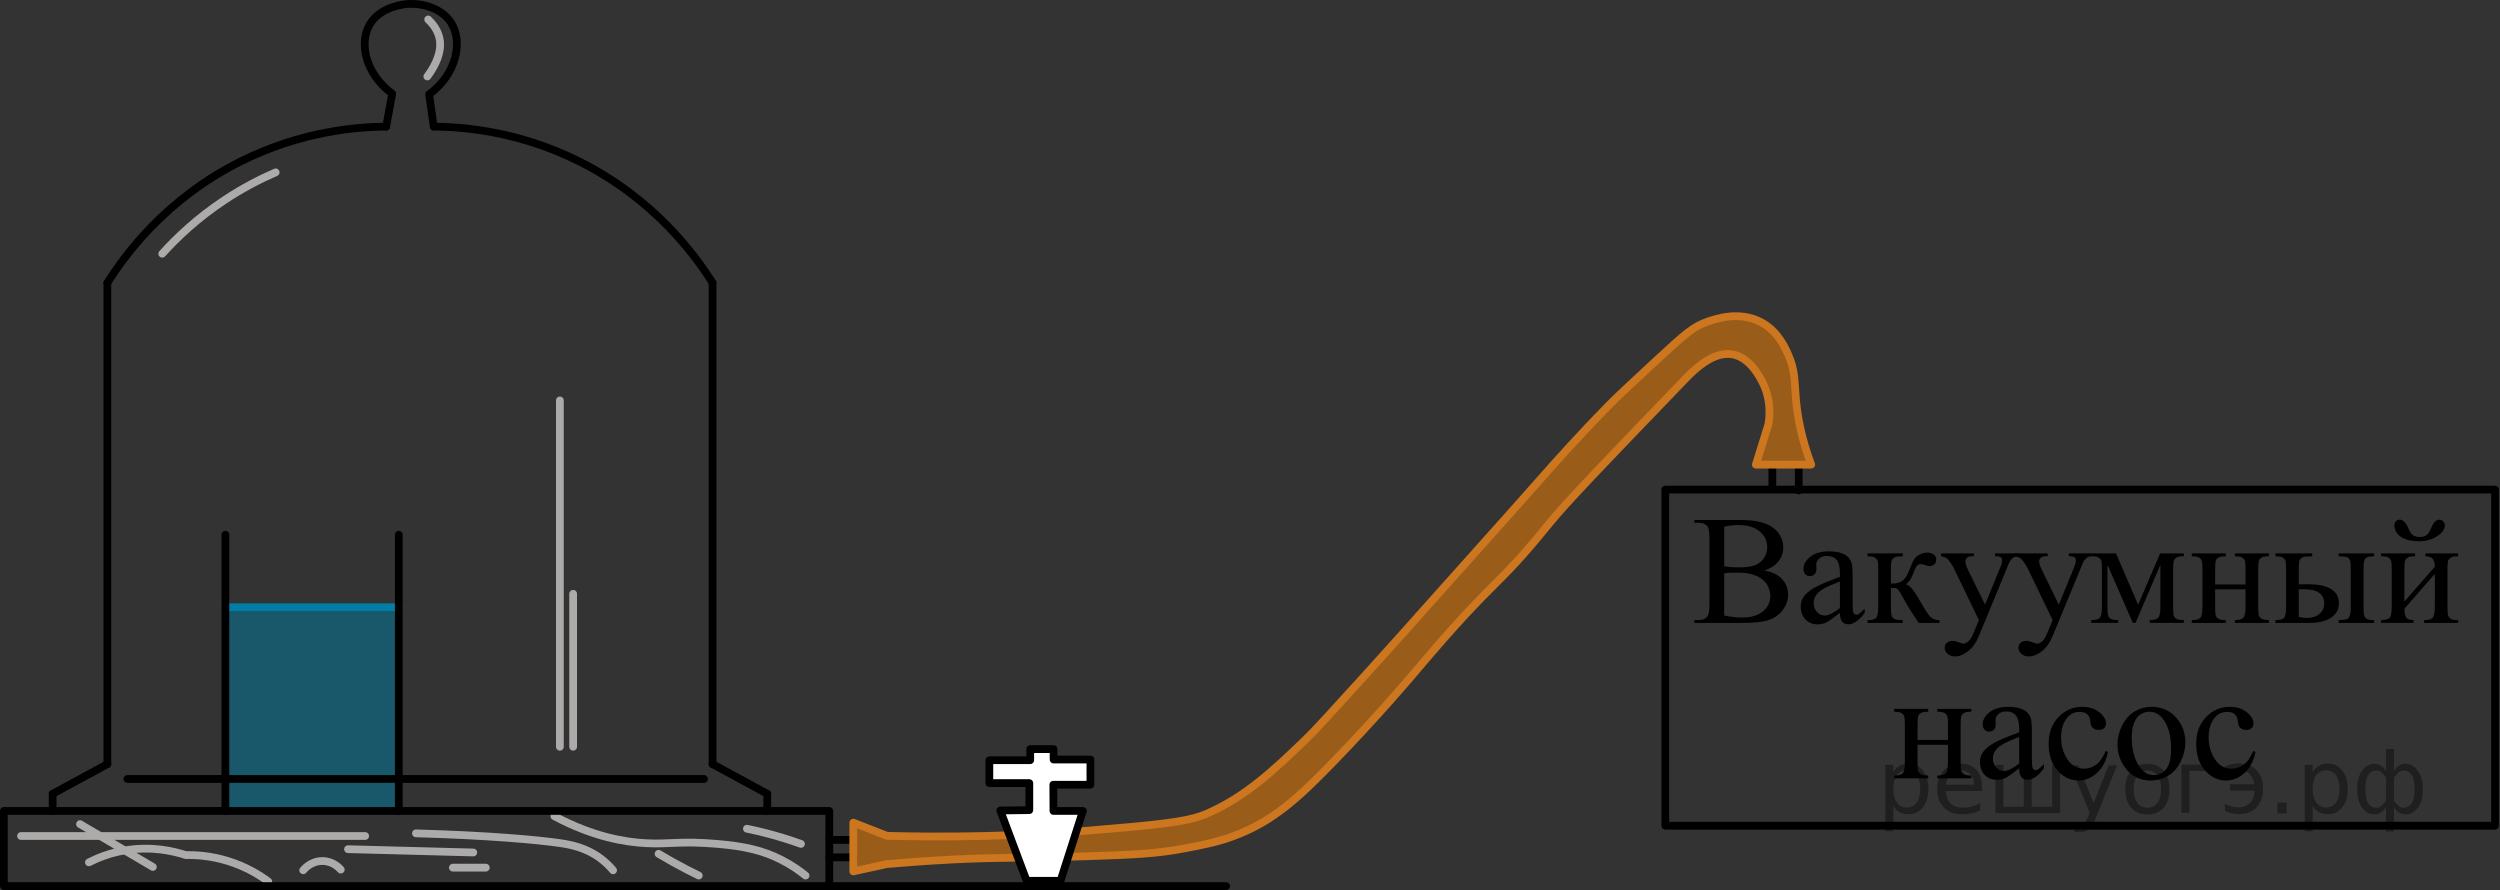 <?xml version="1.0" encoding="utf-8"?>
<!-- Generator: Adobe Illustrator 27.2.0, SVG Export Plug-In . SVG Version: 6.00 Build 0)  -->
<svg version="1.1" id="Слой_1" xmlns="http://www.w3.org/2000/svg" xmlns:xlink="http://www.w3.org/1999/xlink" x="0px" y="0px"
	 width="242.039px" height="86.163px" viewBox="0 0 242.039 86.163" enable-background="new 0 0 242.039 86.163"
	 xml:space="preserve">
<rect x="0" y="0" width="242.039" height="86.163" fill="#333333" stroke="none"/>
<path opacity="0.5" fill="#FF8800" d="M169.995,44.984c1.787,0,3.575,0,5.362,0c-0.972-2.571-1.327-4.699-1.468-6.191
	c-0.169-1.78-0.058-2.893-0.766-4.468c-0.339-0.753-1.024-2.276-2.617-3.128c-2.093-1.119-4.365-0.34-5.17-0.064
	c-1.331,0.457-2.106,1.099-4.979,3.766c-2.493,2.315-3.74,3.473-4.468,4.213c-3.076,3.127-5.304,5.648-6.574,7.085
	c-3.852,4.358-7.749,8.677-11.617,13.021c-1.231,1.382-3.103,3.485-5.617,6.255
	c-3.2,3.527-4.82,5.31-5.809,6.255c-2.965,2.835-5.691,5.442-9.511,7.085
	c-1.854,0.797-5.002,1.064-11.298,1.596c-1.933,0.163-7.729,0.617-15.575,0.575
	c-1.665-0.009-3.052-0.038-4.021-0.064c-1.085-0.425-2.17-0.851-3.255-1.277c0,1.575,0,3.15,0,4.725
	c1.064-0.235,2.128-0.469,3.192-0.704c1.458-0.131,3.675-0.311,6.383-0.447c4.965-0.249,6.872-0.116,13.085-0.319
	c4.683-0.153,6.729-0.249,9.447-0.766c1.759-0.335,3.151-0.599,4.787-1.213c3.723-1.396,6.175-3.649,9.478-7.05
	c4.38-4.511,7.478-8.178,8.203-9.035c7.903-9.331,7.421-7.508,12.766-14.106
	c1.681-2.075,5.504-6.043,13.149-13.979c0.858-0.89,2.784-2.841,4.723-2.425c1.554,0.333,2.459,2.021,2.745,2.553
	c0.971,1.81,0.749,3.58,0.638,4.213C170.803,42.389,170.399,43.686,169.995,44.984z"/>
<line fill="none" stroke="#000000" stroke-width="0.75" stroke-linecap="round" stroke-linejoin="round" stroke-miterlimit="10" x1="80.29" y1="81.316" x2="82.612" y2="81.316"/>
<line fill="none" stroke="#000000" stroke-width="0.75" stroke-linecap="round" stroke-linejoin="round" stroke-miterlimit="10" x1="80.29" y1="83.007" x2="82.612" y2="83.007"/>
<rect x="21.822" y="58.788" opacity="0.5" fill="#007EA5" enable-background="new    " width="16.979" height="19.723"/>
<line fill="none" stroke="#000000" stroke-width="0.75" stroke-linecap="round" stroke-linejoin="round" stroke-miterlimit="10" x1="10.396" y1="73.98" x2="5.098" y2="76.852"/>
<line fill="none" stroke="#000000" stroke-width="0.75" stroke-linecap="round" stroke-linejoin="round" stroke-miterlimit="10" x1="5.098" y1="78.511" x2="5.098" y2="76.852"/>
<line fill="none" stroke="#000000" stroke-width="0.75" stroke-linecap="round" stroke-linejoin="round" stroke-miterlimit="10" x1="68.986" y1="73.98" x2="74.284" y2="76.852"/>
<line fill="none" stroke="#000000" stroke-width="0.75" stroke-linecap="round" stroke-linejoin="round" stroke-miterlimit="10" x1="74.284" y1="78.511" x2="74.284" y2="76.852"/>
<line fill="none" stroke="#000000" stroke-width="0.75" stroke-linecap="round" stroke-linejoin="round" stroke-miterlimit="10" x1="10.396" y1="73.98" x2="10.396" y2="27.384"/>
<line fill="none" stroke="#000000" stroke-width="0.75" stroke-linecap="round" stroke-linejoin="round" stroke-miterlimit="10" x1="68.986" y1="73.98" x2="68.986" y2="27.384"/>
<path fill="none" stroke="#000000" stroke-width="0.75" stroke-linecap="round" stroke-linejoin="round" stroke-miterlimit="10" d="
	M68.986,27.384c-1.608-2.562-5.598-8.138-13.015-11.809c-5.76-2.85-11.043-3.292-13.979-3.319"/>
<path fill="none" stroke="#000000" stroke-width="0.75" stroke-linecap="round" stroke-linejoin="round" stroke-miterlimit="10" d="
	M10.396,27.384c1.608-2.562,5.598-8.138,13.015-11.809c5.76-2.85,11.043-3.292,13.979-3.319"/>
<path fill="none" stroke="#000000" stroke-width="0.75" stroke-linecap="round" stroke-linejoin="round" stroke-miterlimit="10" d="
	M41.992,12.256c-0.149-1.042-0.298-2.085-0.447-3.128c2.657-1.931,3.321-5.103,2.106-6.957
	c-0.906-1.383-2.749-1.869-4.149-1.787c-0.234,0.014-2.647,0.191-3.702,1.979
	C34.704,4.222,35.437,7.212,37.971,9.065c-0.193,1.064-0.387,2.128-0.58,3.192"/>
<path fill="none" stroke="#ADAAAA" stroke-width="0.75" stroke-linecap="round" stroke-linejoin="round" stroke-miterlimit="10" d="
	M15.706,24.567c1.429-1.582,3.418-3.467,6.06-5.216c1.764-1.167,3.448-2.027,4.923-2.665"/>
<path fill="none" stroke="#ADAAAA" stroke-width="0.75" stroke-linecap="round" stroke-linejoin="round" stroke-miterlimit="10" d="
	M41.453,1.884c0.383,0.358,0.999,1.049,1.134,2.031c0.006,0.044,0.031,0.234,0.025,0.486
	c-0.032,1.187-0.734,2.322-1.24,3.003"/>
<line fill="none" stroke="#000000" stroke-width="0.75" stroke-linecap="round" stroke-linejoin="round" stroke-miterlimit="10" x1="12.332" y1="75.416" x2="68.162" y2="75.416"/>
<line fill="none" stroke="#ADAAAA" stroke-width="0.75" stroke-linecap="round" stroke-linejoin="round" stroke-miterlimit="10" x1="54.205" y1="38.767" x2="54.205" y2="72.299"/>
<line fill="none" stroke="#ADAAAA" stroke-width="0.75" stroke-linecap="round" stroke-linejoin="round" stroke-miterlimit="10" x1="55.489" y1="57.49" x2="55.489" y2="72.299"/>
<line fill="none" stroke="#007EA5" stroke-width="0.75" stroke-linecap="round" stroke-linejoin="round" stroke-miterlimit="10" x1="21.822" y1="58.788" x2="38.609" y2="58.788"/>
<line fill="none" stroke="#000000" stroke-width="0.75" stroke-linecap="round" stroke-linejoin="round" stroke-miterlimit="10" x1="21.822" y1="51.767" x2="21.822" y2="78.511"/>
<line fill="none" stroke="#000000" stroke-width="0.75" stroke-linecap="round" stroke-linejoin="round" stroke-miterlimit="10" x1="38.609" y1="51.767" x2="38.609" y2="78.511"/>
<line fill="none" stroke="#ADAAAA" stroke-width="0.75" stroke-linecap="round" stroke-linejoin="round" stroke-miterlimit="10" x1="2.035" y1="80.937" x2="35.354" y2="80.937"/>
<line fill="none" stroke="#ADAAAA" stroke-width="0.75" stroke-linecap="round" stroke-linejoin="round" stroke-miterlimit="10" x1="7.747" y1="79.788" x2="14.8" y2="83.937"/>
<path fill="none" stroke="#ADAAAA" stroke-width="0.75" stroke-linecap="round" stroke-linejoin="round" stroke-miterlimit="10" d="
	M8.609,83.49c0.839-0.428,2.01-0.907,3.466-1.156c2.613-0.448,4.763,0.076,5.917,0.454
	c0.984-0.02,2.43,0.062,4.085,0.575c1.772,0.549,3.078,1.372,3.894,1.979"/>
<path fill="none" stroke="#ADAAAA" stroke-width="0.75" stroke-linecap="round" stroke-linejoin="round" stroke-miterlimit="10" d="
	M29.354,84.256c0.077-0.096,0.769-0.927,1.915-0.894c1.016,0.03,1.626,0.716,1.723,0.83"/>
<path fill="none" stroke="#ADAAAA" stroke-width="0.75" stroke-linecap="round" stroke-linejoin="round" stroke-miterlimit="10" d="
	M33.694,82.214c4.043,0.106,8.085,0.213,12.128,0.319"/>
<path fill="none" stroke="#ADAAAA" stroke-width="0.75" stroke-linecap="round" stroke-linejoin="round" stroke-miterlimit="10" d="
	M40.269,80.682c6.749,0.18,11.818,0.622,14.043,0.958c0.997,0.15,2.443,0.433,3.83,1.468
	c0.565,0.422,0.965,0.852,1.213,1.149"/>
<path fill="none" stroke="#ADAAAA" stroke-width="0.75" stroke-linecap="round" stroke-linejoin="round" stroke-miterlimit="10" d="
	M43.843,84.001c1.064,0,2.128,0,3.192,0"/>
<path fill="none" stroke="#ADAAAA" stroke-width="0.75" stroke-linecap="round" stroke-linejoin="round" stroke-miterlimit="10" d="
	M53.673,79.022c3.731,1.991,6.806,2.512,8.936,2.617c2.22,0.109,3.295-0.24,6.83,0.064
	c2.603,0.224,4.393,0.618,6.191,1.532c1.039,0.528,1.83,1.102,2.362,1.532"/>
<path fill="none" stroke="#ADAAAA" stroke-width="0.75" stroke-linecap="round" stroke-linejoin="round" stroke-miterlimit="10" d="
	M63.758,82.66c0.86,0.517,1.775,1.031,2.745,1.532c0.387,0.2,0.77,0.391,1.149,0.575"/>
<path fill="none" stroke="#ADAAAA" stroke-width="0.75" stroke-linecap="round" stroke-linejoin="round" stroke-miterlimit="10" d="
	M72.311,80.235c1.103,0.225,2.279,0.516,3.511,0.894c0.599,0.183,1.173,0.376,1.723,0.575"/>
<rect x="0.375" y="78.511" fill="none" stroke="#000000" stroke-width="0.75" stroke-linecap="round" stroke-linejoin="round" stroke-miterlimit="10" width="79.915" height="7.277"/>
<rect x="161.227" y="47.402" fill="none" stroke="#000000" stroke-width="0.75" stroke-linecap="round" stroke-linejoin="round" stroke-miterlimit="10" width="80.33" height="32.539"/>
<g>
	<g>
		<defs>
			<rect id="SVGID_1_" x="161.227" y="47.402" width="80.813" height="31.133"/>
		</defs>
		<clipPath id="SVGID_00000154407519279387358680000017048397498961853865_">
			<use xlink:href="#SVGID_1_"  overflow="visible"/>
		</clipPath>
		<g clip-path="url(#SVGID_00000154407519279387358680000017048397498961853865_)">
		</g>
	</g>
	<g>
		<defs>
			<polygon id="SVGID_00000156575072848368879260000003406606122891528892_" points="161.24,78.949 241.556,78.949 
				241.556,47.485 161.24,47.485 161.24,78.949 			"/>
		</defs>
		<clipPath id="SVGID_00000015350311238213316560000015272486112424002996_">
			<use xlink:href="#SVGID_00000156575072848368879260000003406606122891528892_"  overflow="visible"/>
		</clipPath>
		<g clip-path="url(#SVGID_00000015350311238213316560000015272486112424002996_)">
			<path d="M170.826,55.224c0.699,0.146,1.222,0.382,1.569,0.705c0.48,0.45,0.722,1.002,0.722,1.653
				c0,0.495-0.159,0.969-0.477,1.422s-0.752,0.783-1.305,0.991c-0.554,0.209-1.397,0.312-2.533,0.312h-4.76v-0.272
				h0.379c0.422,0,0.725-0.133,0.908-0.397c0.113-0.172,0.171-0.537,0.171-1.096v-6.436
				c0-0.617-0.072-1.006-0.216-1.168c-0.193-0.216-0.481-0.323-0.863-0.323h-0.379v-0.272h4.358
				c0.814,0,1.465,0.059,1.956,0.176c0.744,0.177,1.312,0.489,1.703,0.938s0.588,0.964,0.588,1.546
				c0,0.5-0.154,0.947-0.461,1.342C171.88,54.739,171.426,55.032,170.826,55.224z M166.929,54.826
				c0.184,0.034,0.393,0.06,0.629,0.077c0.235,0.018,0.494,0.026,0.776,0.026c0.725,0,1.269-0.077,1.633-0.231
				s0.644-0.391,0.837-0.709s0.29-0.666,0.29-1.044c0-0.583-0.24-1.08-0.722-1.491
				c-0.48-0.412-1.183-0.617-2.104-0.617c-0.496,0-0.942,0.054-1.339,0.161V54.826z M166.929,59.588
				c0.575,0.132,1.143,0.198,1.703,0.198c0.897,0,1.582-0.199,2.053-0.599c0.472-0.399,0.707-0.893,0.707-1.48
				c0-0.387-0.107-0.76-0.32-1.117s-0.56-0.639-1.041-0.845c-0.481-0.206-1.076-0.309-1.785-0.309
				c-0.308,0-0.57,0.005-0.788,0.015c-0.219,0.01-0.395,0.027-0.528,0.052V59.588z"/>
			<path d="M178.134,59.338c-0.699,0.534-1.138,0.843-1.316,0.926c-0.268,0.122-0.553,0.184-0.856,0.184
				c-0.471,0-0.858-0.159-1.164-0.477c-0.305-0.318-0.457-0.737-0.457-1.256c0-0.328,0.074-0.612,0.223-0.853
				c0.204-0.333,0.557-0.646,1.06-0.94c0.503-0.294,1.34-0.651,2.51-1.073V55.583
				c0-0.671-0.107-1.131-0.323-1.381s-0.529-0.375-0.941-0.375c-0.311,0-0.56,0.083-0.743,0.25
				c-0.189,0.166-0.283,0.357-0.283,0.573l0.016,0.426c0,0.226-0.059,0.399-0.175,0.521
				c-0.117,0.123-0.27,0.184-0.458,0.184c-0.184,0-0.333-0.064-0.449-0.19c-0.117-0.128-0.175-0.302-0.175-0.521
				c0-0.422,0.218-0.809,0.654-1.161s1.049-0.529,1.837-0.529c0.605,0,1.101,0.101,1.487,0.302
				c0.293,0.151,0.509,0.389,0.647,0.712c0.089,0.211,0.134,0.643,0.134,1.294v2.285
				c0,0.642,0.013,1.034,0.037,1.179s0.065,0.241,0.123,0.29c0.057,0.05,0.122,0.074,0.196,0.074
				c0.08,0,0.149-0.018,0.209-0.052c0.103-0.064,0.305-0.242,0.603-0.536v0.411
				c-0.556,0.734-1.086,1.103-1.592,1.103c-0.243,0-0.436-0.084-0.58-0.25
				C178.213,60.023,178.138,59.739,178.134,59.338z M178.134,58.86v-2.564c-0.749,0.294-1.232,0.502-1.45,0.625
				c-0.392,0.215-0.672,0.44-0.841,0.676c-0.168,0.235-0.253,0.492-0.253,0.771c0,0.352,0.107,0.645,0.32,0.878
				s0.459,0.349,0.736,0.349C177.023,59.595,177.519,59.351,178.134,58.86z"/>
			<path d="M187.778,60.308h-2.009c-0.624-0.896-1.19-1.815-1.695-2.755c-0.119-0.216-0.227-0.376-0.323-0.481
				s-0.23-0.158-0.398-0.158c-0.06,0-0.153,0.005-0.282,0.015v1.801c0,0.484,0.028,0.794,0.085,0.929
				c0.058,0.135,0.16,0.231,0.309,0.291c0.149,0.059,0.399,0.088,0.752,0.088v0.272h-3.407v-0.272
				c0.441,0,0.725-0.08,0.849-0.239c0.123-0.159,0.185-0.516,0.185-1.068v-3.571c0-0.524-0.027-0.834-0.082-0.93
				s-0.139-0.181-0.253-0.257s-0.347-0.114-0.699-0.114v-0.279h3.407v0.279c-0.412,0-0.666,0.029-0.763,0.088
				c-0.097,0.06-0.185,0.132-0.264,0.217c-0.08,0.086-0.119,0.418-0.119,0.996v1.322
				c0.113,0.01,0.19,0.015,0.231,0.015c0.302,0,0.586-0.084,0.852-0.253c0.265-0.169,0.502-0.528,0.71-1.077
				c0.193-0.519,0.353-0.869,0.479-1.05c0.127-0.182,0.303-0.33,0.528-0.445c0.226-0.114,0.463-0.172,0.71-0.172
				c0.269,0,0.481,0.064,0.64,0.19c0.159,0.128,0.238,0.294,0.238,0.5c0,0.171-0.057,0.317-0.171,0.436
				c-0.114,0.12-0.273,0.181-0.476,0.181c-0.109,0-0.246-0.029-0.409-0.089c-0.209-0.073-0.367-0.109-0.477-0.109
				c-0.228,0-0.416,0.193-0.565,0.58c-0.168,0.446-0.292,0.733-0.371,0.863c-0.08,0.13-0.231,0.303-0.454,0.519
				c0.153,0.044,0.321,0.156,0.502,0.338c0.181,0.181,0.517,0.697,1.008,1.55c0.392,0.681,0.685,1.112,0.882,1.293
				c0.195,0.182,0.479,0.277,0.852,0.287V60.308z"/>
			<path d="M187.926,53.577h3.176v0.273h-0.155c-0.224,0-0.391,0.048-0.503,0.143
				c-0.111,0.096-0.167,0.215-0.167,0.356c0,0.191,0.082,0.456,0.245,0.794l1.659,3.394l1.524-3.718
				c0.084-0.201,0.127-0.399,0.127-0.596c0-0.088-0.018-0.154-0.053-0.198c-0.039-0.054-0.102-0.097-0.185-0.128
				c-0.084-0.032-0.233-0.048-0.446-0.048v-0.273h2.217v0.273c-0.184,0.019-0.325,0.059-0.425,0.117
				c-0.099,0.059-0.208,0.169-0.327,0.331c-0.044,0.068-0.129,0.257-0.253,0.565l-2.773,6.716
				c-0.269,0.651-0.619,1.144-1.053,1.477s-0.852,0.5-1.253,0.5c-0.293,0-0.533-0.083-0.722-0.25
				s-0.283-0.357-0.283-0.573c0-0.206,0.068-0.371,0.205-0.496c0.136-0.125,0.323-0.188,0.561-0.188
				c0.163,0,0.387,0.055,0.669,0.162c0.198,0.073,0.322,0.11,0.372,0.11c0.148,0,0.311-0.076,0.487-0.228
				c0.176-0.152,0.353-0.446,0.531-0.882l0.484-1.169l-2.447-5.077c-0.074-0.151-0.193-0.34-0.357-0.565
				c-0.124-0.172-0.226-0.286-0.305-0.346c-0.114-0.078-0.298-0.146-0.551-0.205V53.577z"/>
			<path d="M195.07,53.577h3.176v0.273h-0.155c-0.224,0-0.391,0.048-0.503,0.143
				c-0.111,0.096-0.167,0.215-0.167,0.356c0,0.191,0.082,0.456,0.245,0.794l1.659,3.394l1.524-3.718
				c0.084-0.201,0.127-0.399,0.127-0.596c0-0.088-0.018-0.154-0.053-0.198c-0.039-0.054-0.102-0.097-0.185-0.128
				c-0.084-0.032-0.233-0.048-0.446-0.048v-0.273h2.217v0.273c-0.184,0.019-0.325,0.059-0.425,0.117
				c-0.099,0.059-0.208,0.169-0.327,0.331c-0.044,0.068-0.129,0.257-0.253,0.565l-2.773,6.716
				c-0.269,0.651-0.619,1.144-1.053,1.477s-0.852,0.5-1.253,0.5c-0.293,0-0.533-0.083-0.722-0.25
				s-0.283-0.357-0.283-0.573c0-0.206,0.068-0.371,0.205-0.496c0.136-0.125,0.323-0.188,0.561-0.188
				c0.163,0,0.387,0.055,0.669,0.162c0.198,0.073,0.322,0.11,0.372,0.11c0.148,0,0.311-0.076,0.487-0.228
				c0.176-0.152,0.353-0.446,0.531-0.882l0.484-1.169l-2.447-5.077c-0.074-0.151-0.193-0.34-0.357-0.565
				c-0.124-0.172-0.226-0.286-0.305-0.346c-0.114-0.078-0.298-0.146-0.551-0.205V53.577z"/>
			<path d="M207.004,58.552l2.127-4.975h2.299v0.279c-0.338,0-0.561,0.033-0.673,0.1
				c-0.112,0.065-0.2,0.148-0.265,0.246s-0.097,0.416-0.097,0.955v3.571c0,0.465,0.023,0.765,0.071,0.899
				c0.047,0.135,0.144,0.236,0.29,0.306c0.145,0.068,0.37,0.102,0.673,0.102v0.272h-3.295v-0.272
				c0.406,0,0.679-0.075,0.818-0.225c0.139-0.149,0.208-0.511,0.208-1.083v-4.049l-2.41,5.628h-0.26l-2.455-5.628
				v4.049c0,0.465,0.025,0.765,0.075,0.899c0.049,0.135,0.145,0.236,0.29,0.306
				c0.144,0.068,0.366,0.102,0.669,0.102v0.272h-2.603v-0.272c0.441,0,0.725-0.08,0.849-0.239
				c0.123-0.159,0.185-0.516,0.185-1.068v-3.571c0-0.524-0.027-0.834-0.082-0.93s-0.139-0.181-0.253-0.257
				s-0.347-0.114-0.699-0.114v-0.279h2.396L207.004,58.552z"/>
			<path d="M214.459,56.583h2.945v-1.426c0-0.426-0.018-0.704-0.053-0.834c-0.034-0.13-0.12-0.24-0.256-0.331
				c-0.137-0.09-0.379-0.136-0.726-0.136v-0.279h3.295v0.279c-0.308,0-0.532,0.034-0.673,0.103
				c-0.142,0.068-0.237,0.167-0.287,0.297c-0.049,0.13-0.074,0.43-0.074,0.9v3.571
				c0,0.426,0.019,0.707,0.056,0.845c0.038,0.137,0.128,0.248,0.272,0.334c0.144,0.086,0.38,0.129,0.707,0.129v0.272
				H216.37v-0.272c0.411,0,0.686-0.075,0.825-0.225s0.209-0.511,0.209-1.083v-1.668h-2.945v1.668
				c0,0.426,0.019,0.707,0.056,0.845c0.037,0.137,0.127,0.248,0.272,0.334c0.144,0.086,0.379,0.129,0.706,0.129v0.272
				h-3.295v-0.272c0.441,0,0.725-0.08,0.849-0.239c0.123-0.159,0.185-0.516,0.185-1.068v-3.571
				c0-0.426-0.019-0.708-0.056-0.845c-0.037-0.138-0.128-0.248-0.272-0.331s-0.38-0.125-0.707-0.125v-0.279h3.295
				v0.279c-0.308,0-0.531,0.034-0.673,0.103c-0.142,0.068-0.236,0.167-0.286,0.297s-0.074,0.43-0.074,0.9V56.583z
				"/>
			<path d="M222.558,56.575l0.848-0.015c2.023,0,3.035,0.617,3.035,1.852c0,0.573-0.247,1.032-0.74,1.378
				c-0.493,0.345-1.204,0.518-2.131,0.518h-3.272v-0.272c0.441,0,0.724-0.08,0.848-0.239s0.185-0.516,0.185-1.068
				v-3.571c0-0.524-0.027-0.834-0.081-0.93c-0.055-0.096-0.14-0.181-0.253-0.257
				c-0.114-0.076-0.348-0.114-0.699-0.114v-0.279h3.562v0.279c-0.491,0-0.794,0.028-0.907,0.085
				c-0.114,0.056-0.209,0.13-0.283,0.22c-0.074,0.091-0.111,0.423-0.111,0.996V56.575z M222.558,59.727
				c0.263,0.068,0.525,0.102,0.788,0.102c0.496,0,0.899-0.13,1.209-0.39c0.31-0.259,0.465-0.588,0.465-0.984
				c0-0.94-0.662-1.41-1.986-1.41c-0.113,0-0.273,0.002-0.476,0.007V59.727z M226.425,53.856v-0.279h3.43v0.279
				c-0.303,0-0.523,0.032-0.662,0.096c-0.14,0.064-0.234,0.162-0.287,0.294c-0.052,0.132-0.078,0.435-0.078,0.911
				v3.571c0,0.46,0.022,0.758,0.067,0.893s0.14,0.237,0.286,0.309s0.371,0.106,0.674,0.106v0.272h-3.43v-0.272
				c0.387-0.015,0.639-0.041,0.755-0.077c0.117-0.037,0.215-0.131,0.294-0.283
				c0.079-0.151,0.119-0.468,0.119-0.947v-3.571c0-0.476-0.027-0.781-0.082-0.919
				c-0.055-0.137-0.149-0.233-0.286-0.29C227.088,53.893,226.822,53.861,226.425,53.856z"/>
			<path d="M232.784,58.235l2.945-3.365c-0.011-0.377-0.082-0.639-0.216-0.786c-0.134-0.146-0.364-0.223-0.692-0.228
				v-0.279h3.169v0.279c-0.332,0-0.556,0.033-0.669,0.1c-0.114,0.065-0.204,0.148-0.269,0.246
				s-0.097,0.416-0.097,0.955v3.571c0,0.519,0.027,0.829,0.082,0.929c0.055,0.101,0.141,0.19,0.257,0.265
				c0.116,0.076,0.349,0.114,0.695,0.114v0.272h-3.295v-0.272c0.411,0,0.686-0.075,0.825-0.225
				s0.209-0.511,0.209-1.083v-3.167l-2.945,3.372c0.01,0.417,0.069,0.703,0.178,0.86
				c0.109,0.156,0.345,0.237,0.707,0.242v0.272h-3.147v-0.272c0.441,0,0.725-0.08,0.849-0.239
				c0.123-0.159,0.185-0.516,0.185-1.068v-3.571c0-0.524-0.027-0.834-0.082-0.93s-0.139-0.181-0.253-0.257
				s-0.347-0.114-0.699-0.114v-0.279h3.295v0.279c-0.332,0-0.555,0.033-0.669,0.1
				c-0.114,0.065-0.203,0.148-0.268,0.246s-0.097,0.416-0.097,0.955V58.235z M231.817,50.881
				c0-0.172,0.048-0.31,0.144-0.415s0.22-0.158,0.368-0.158c0.327,0,0.617,0.304,0.87,0.911
				c0.144,0.343,0.309,0.558,0.495,0.643c0.185,0.086,0.368,0.129,0.546,0.129c0.312,0,0.548-0.066,0.707-0.198
				c0.158-0.132,0.308-0.37,0.446-0.713c0.208-0.51,0.464-0.764,0.766-0.764c0.149,0,0.275,0.053,0.38,0.157
				c0.103,0.105,0.156,0.236,0.156,0.394c0,0.377-0.251,0.728-0.751,1.051c-0.501,0.323-1.065,0.484-1.688,0.484
				c-0.818,0-1.43-0.146-1.834-0.44S231.817,51.307,231.817,50.881z"/>
		</g>
		<g clip-path="url(#SVGID_00000015350311238213316560000015272486112424002996_)">
			<path d="M185.648,71.634h2.945V70.208c0-0.426-0.018-0.704-0.053-0.834c-0.034-0.13-0.12-0.24-0.256-0.331
				c-0.137-0.09-0.379-0.136-0.726-0.136v-0.279h3.295v0.279c-0.308,0-0.532,0.034-0.673,0.103
				c-0.142,0.068-0.237,0.167-0.287,0.297c-0.049,0.13-0.074,0.43-0.074,0.9v3.571
				c0,0.426,0.019,0.707,0.056,0.845c0.038,0.137,0.128,0.248,0.272,0.334c0.144,0.086,0.38,0.129,0.707,0.129v0.272
				h-3.295v-0.272c0.411,0,0.686-0.075,0.825-0.225s0.209-0.511,0.209-1.083v-1.668h-2.945v1.668
				c0,0.426,0.019,0.707,0.056,0.845c0.037,0.137,0.127,0.248,0.272,0.334c0.144,0.086,0.379,0.129,0.706,0.129v0.272
				h-3.295v-0.272c0.441,0,0.725-0.08,0.849-0.239c0.123-0.159,0.185-0.516,0.185-1.068V70.208
				c0-0.426-0.019-0.708-0.056-0.845c-0.037-0.138-0.128-0.248-0.272-0.331s-0.38-0.125-0.707-0.125v-0.279h3.295
				v0.279c-0.308,0-0.531,0.034-0.673,0.103c-0.142,0.068-0.236,0.167-0.286,0.297s-0.074,0.43-0.074,0.9V71.634
				z"/>
			<path d="M195.487,74.389c-0.699,0.534-1.138,0.843-1.316,0.926c-0.268,0.122-0.553,0.184-0.856,0.184
				c-0.471,0-0.858-0.159-1.164-0.477c-0.305-0.318-0.457-0.737-0.457-1.256c0-0.328,0.074-0.612,0.223-0.853
				c0.204-0.333,0.557-0.646,1.06-0.94c0.503-0.294,1.34-0.651,2.51-1.073v-0.265
				c0-0.671-0.107-1.131-0.323-1.381s-0.529-0.375-0.941-0.375c-0.311,0-0.56,0.083-0.743,0.25
				c-0.189,0.166-0.283,0.357-0.283,0.573l0.016,0.426c0,0.226-0.059,0.399-0.175,0.521
				c-0.117,0.123-0.27,0.184-0.458,0.184c-0.184,0-0.333-0.064-0.449-0.19c-0.117-0.128-0.175-0.302-0.175-0.521
				c0-0.422,0.218-0.809,0.654-1.161s1.049-0.529,1.837-0.529c0.605,0,1.101,0.101,1.487,0.302
				c0.293,0.151,0.509,0.389,0.647,0.712c0.089,0.211,0.134,0.643,0.134,1.294v2.285
				c0,0.642,0.013,1.034,0.037,1.179s0.065,0.241,0.123,0.29c0.057,0.05,0.122,0.074,0.196,0.074
				c0.08,0,0.149-0.018,0.209-0.052c0.103-0.064,0.305-0.242,0.603-0.536v0.411
				c-0.556,0.734-1.086,1.103-1.592,1.103c-0.243,0-0.436-0.084-0.58-0.25
				C195.566,75.074,195.492,74.79,195.487,74.389z M195.487,73.911v-2.564c-0.749,0.294-1.232,0.502-1.45,0.625
				c-0.392,0.215-0.672,0.44-0.841,0.676c-0.168,0.235-0.253,0.492-0.253,0.771c0,0.352,0.107,0.645,0.32,0.878
				s0.459,0.349,0.736,0.349C194.377,74.645,194.873,74.401,195.487,73.911z"/>
			<path d="M204.083,72.802c-0.184,0.887-0.543,1.568-1.079,2.046c-0.535,0.477-1.128,0.717-1.777,0.717
				c-0.773,0-1.447-0.321-2.022-0.963s-0.863-1.509-0.863-2.601c0-1.059,0.318-1.918,0.956-2.579
				c0.637-0.661,1.401-0.992,2.294-0.992c0.67,0,1.22,0.176,1.651,0.525c0.432,0.351,0.647,0.714,0.647,1.091
				c0,0.186-0.06,0.337-0.183,0.452c-0.121,0.115-0.291,0.173-0.51,0.173c-0.292,0-0.513-0.093-0.661-0.279
				c-0.085-0.102-0.141-0.299-0.168-0.588s-0.127-0.51-0.301-0.661c-0.174-0.147-0.414-0.221-0.722-0.221
				c-0.496,0-0.894,0.182-1.197,0.544c-0.401,0.48-0.603,1.114-0.603,1.903c0,0.803,0.199,1.512,0.599,2.127
				c0.399,0.614,0.939,0.922,1.618,0.922c0.485,0,0.922-0.164,1.309-0.492c0.273-0.226,0.538-0.634,0.796-1.227
				L204.083,72.802z"/>
			<path d="M208.298,68.43c1.032,0,1.86,0.387,2.484,1.161c0.531,0.661,0.796,1.421,0.796,2.277
				c0,0.603-0.146,1.213-0.439,1.83c-0.293,0.617-0.695,1.082-1.209,1.395c-0.513,0.314-1.085,0.471-1.714,0.471
				c-1.026,0-1.843-0.404-2.447-1.213c-0.511-0.681-0.766-1.444-0.766-2.292c0-0.617,0.154-1.23,0.465-1.841
				c0.31-0.609,0.717-1.06,1.223-1.352C207.197,68.575,207.733,68.43,208.298,68.43z M208.067,68.907
				c-0.263,0-0.526,0.077-0.792,0.231c-0.265,0.154-0.479,0.425-0.644,0.812c-0.163,0.387-0.245,0.884-0.245,1.491
				c0,0.98,0.197,1.824,0.592,2.535c0.394,0.71,0.913,1.065,1.558,1.065c0.481,0,0.878-0.196,1.19-0.588
				s0.469-1.065,0.469-2.021c0-1.195-0.261-2.136-0.781-2.822C209.061,69.143,208.613,68.907,208.067,68.907z"/>
			<path d="M218.368,72.802c-0.184,0.887-0.543,1.568-1.079,2.046c-0.535,0.477-1.128,0.717-1.777,0.717
				c-0.773,0-1.447-0.321-2.022-0.963s-0.863-1.509-0.863-2.601c0-1.059,0.318-1.918,0.956-2.579
				c0.637-0.661,1.401-0.992,2.294-0.992c0.67,0,1.22,0.176,1.651,0.525c0.432,0.351,0.647,0.714,0.647,1.091
				c0,0.186-0.06,0.337-0.183,0.452c-0.121,0.115-0.291,0.173-0.51,0.173c-0.292,0-0.513-0.093-0.661-0.279
				c-0.085-0.102-0.141-0.299-0.168-0.588s-0.127-0.51-0.301-0.661c-0.174-0.147-0.414-0.221-0.722-0.221
				c-0.496,0-0.894,0.182-1.197,0.544c-0.401,0.48-0.603,1.114-0.603,1.903c0,0.803,0.199,1.512,0.599,2.127
				c0.399,0.614,0.939,0.922,1.618,0.922c0.485,0,0.922-0.164,1.309-0.492c0.273-0.226,0.538-0.634,0.796-1.227
				L218.368,72.802z"/>
		</g>
	</g>
</g>
<line fill="none" stroke="#000000" stroke-width="0.75" stroke-linecap="round" stroke-linejoin="round" stroke-miterlimit="10" x1="171.59" y1="47.218" x2="171.59" y2="45.303"/>
<line fill="none" stroke="#000000" stroke-width="0.75" stroke-linecap="round" stroke-linejoin="round" stroke-miterlimit="10" x1="174.144" y1="47.485" x2="174.144" y2="45.303"/>
<path fill="none" stroke="#CC761F" stroke-width="0.75" stroke-linecap="round" stroke-linejoin="round" stroke-miterlimit="10" d="
	M169.995,44.984c1.787,0,3.575,0,5.362,0c-0.972-2.571-1.327-4.699-1.468-6.191
	c-0.169-1.78-0.058-2.893-0.766-4.468c-0.339-0.753-1.024-2.276-2.617-3.128c-2.093-1.119-4.365-0.34-5.17-0.064
	c-1.331,0.457-2.106,1.099-4.979,3.766c-2.493,2.315-3.74,3.473-4.468,4.213c-3.076,3.127-5.304,5.648-6.574,7.085
	c-3.852,4.358-7.749,8.677-11.617,13.021c-1.231,1.382-3.103,3.485-5.617,6.255
	c-3.2,3.527-4.82,5.31-5.809,6.255c-2.965,2.835-5.691,5.442-9.511,7.085
	c-1.854,0.797-5.002,1.064-11.298,1.596c-1.933,0.163-7.729,0.617-15.575,0.575
	c-1.665-0.009-3.052-0.038-4.021-0.064c-1.085-0.425-2.17-0.851-3.255-1.277c0,1.575,0,3.15,0,4.725
	c1.064-0.235,2.128-0.469,3.192-0.704c1.458-0.131,3.675-0.311,6.383-0.447c4.965-0.249,6.872-0.116,13.085-0.319
	c4.683-0.153,6.729-0.249,9.447-0.766c1.759-0.335,3.151-0.599,4.787-1.213c3.723-1.396,6.175-3.649,9.478-7.05
	c4.38-4.511,7.478-8.178,8.203-9.035c7.903-9.331,7.421-7.508,12.766-14.106
	c1.681-2.075,5.504-6.043,13.149-13.979c0.858-0.89,2.784-2.841,4.723-2.425c1.554,0.333,2.459,2.021,2.745,2.553
	c0.971,1.81,0.749,3.58,0.638,4.213C170.803,42.389,170.399,43.686,169.995,44.984z"/>
<path fill="#FFFFFF" stroke="#000000" stroke-width="0.75" stroke-linecap="round" stroke-linejoin="round" stroke-miterlimit="10" d="
	M96.843,78.469c0.851,2.269,1.702,4.539,2.553,6.809c1.092,0,2.184,0,3.277,0c0.723-2.255,1.447-4.511,2.17-6.766
	c-0.951,0-1.901,0-2.851,0c-0.005-0.846-0.01-1.692-0.016-2.537c1.198,0,2.396,0,3.593,0c0-0.814,0-1.628,0-2.442
	c-1.188,0-2.376,0-3.564,0c0-0.336,0-0.673,0-1.009c-0.755,0-1.509,0-2.264,0c0,0.358,0,0.716,0,1.074
	c-1.319,0-2.638,0-3.957,0c0,0.74,0,1.479,0,2.219c1.29,0,2.58,0,3.87,0c0,0.872,0,1.744,0,2.616
	C98.718,78.444,97.78,78.457,96.843,78.469z"/>
<line fill="none" stroke="#000000" stroke-width="0.75" stroke-linecap="round" stroke-linejoin="round" stroke-miterlimit="10" x1="118.715" y1="85.788" x2="80.29" y2="85.788"/>
<g style="stroke:none;fill:#000;fill-opacity:0.40"><path d="m 183.3,78.0 v 2.48 h -0.77 v -6.44 h 0.77 v 0.71 q 0.24,-0.42 0.61,-0.62 0.37,-0.20 0.88,-0.20 0.85,0 1.38,0.68 0.53,0.68 0.53,1.77 0,1.10 -0.53,1.77 -0.53,0.68 -1.38,0.68 -0.51,0 -0.88,-0.20 -0.37,-0.20 -0.61,-0.62 z m 2.61,-1.63 q 0,-0.85 -0.35,-1.32 -0.35,-0.48 -0.95,-0.48 -0.61,0 -0.96,0.48 -0.35,0.48 -0.35,1.32 0,0.85 0.35,1.33 0.35,0.48 0.96,0.48 0.61,0 0.95,-0.48 0.35,-0.48 0.35,-1.33 z"/><path d="m 191.9,76.2 v 0.38 h -3.52 q 0.05,0.79 0.47,1.21 0.43,0.41 1.19,0.41 0.44,0 0.85,-0.11 0.42,-0.11 0.82,-0.33 v 0.72 q -0.41,0.17 -0.85,0.27 -0.43,0.09 -0.88,0.09 -1.12,0 -1.77,-0.65 -0.65,-0.65 -0.65,-1.76 0,-1.15 0.62,-1.82 0.62,-0.68 1.67,-0.68 0.94,0 1.49,0.61 0.55,0.60 0.55,1.65 z m -0.77,-0.23 q -0.01,-0.63 -0.35,-1.00 -0.34,-0.38 -0.91,-0.38 -0.64,0 -1.03,0.36 -0.38,0.36 -0.44,1.02 z"/><path d="m 196.7,78.1 h 1.98 v -4.05 h 0.77 v 4.67 h -6.26 v -4.67 h 0.77 v 4.05 h 1.97 v -4.05 h 0.77 z"/><path d="m 202.9,79.2 q -0.33,0.83 -0.63,1.09 -0.31,0.25 -0.82,0.25 h -0.61 v -0.64 h 0.45 q 0.32,0 0.49,-0.15 0.17,-0.15 0.39,-0.71 l 0.14,-0.35 -1.89,-4.59 h 0.81 l 1.46,3.65 1.46,-3.65 h 0.81 z"/><path d="m 207.9,74.6 q -0.62,0 -0.97,0.48 -0.36,0.48 -0.36,1.32 0,0.84 0.35,1.32 0.36,0.48 0.98,0.48 0.61,0 0.97,-0.48 0.36,-0.48 0.36,-1.32 0,-0.83 -0.36,-1.31 -0.36,-0.49 -0.97,-0.49 z m 0,-0.65 q 1,0 1.57,0.65 0.57,0.65 0.57,1.80 0,1.15 -0.57,1.80 -0.57,0.65 -1.57,0.65 -1.00,0 -1.57,-0.65 -0.57,-0.65 -0.57,-1.80 0,-1.15 0.57,-1.80 0.57,-0.65 1.57,-0.65 z"/><path d="m 211.2,78.7 v -4.67 h 3.29 v 0.61 h -2.52 v 4.05 z"/><path d="m 215.4,77.8 q 0.66,0.36 1.31,0.36 0.61,0 1.05,-0.35 0.44,-0.36 0.52,-1.27 h -2.37 v -0.61 h 2.34 q -0.05,-0.44 -0.38,-0.90 -0.33,-0.47 -1.16,-0.47 -0.64,0 -1.31,0.36 v -0.72 q 0.65,-0.29 1.35,-0.29 1.09,0 1.72,0.66 0.63,0.66 0.63,1.79 0,1.12 -0.61,1.79 -0.61,0.66 -1.68,0.66 -0.79,0 -1.40,-0.30 z"/><path d="m 220.5,77.7 h 0.88 v 1.06 h -0.88 z"/><path d="m 223.9,78.0 v 2.48 h -0.77 v -6.44 h 0.77 v 0.71 q 0.24,-0.42 0.61,-0.62 0.37,-0.20 0.88,-0.20 0.85,0 1.38,0.68 0.53,0.68 0.53,1.77 0,1.10 -0.53,1.77 -0.53,0.68 -1.38,0.68 -0.51,0 -0.88,-0.20 -0.37,-0.20 -0.61,-0.62 z m 2.61,-1.63 q 0,-0.85 -0.35,-1.32 -0.35,-0.48 -0.95,-0.48 -0.61,0 -0.96,0.48 -0.35,0.48 -0.35,1.32 0,0.85 0.35,1.33 0.35,0.48 0.96,0.48 0.61,0 0.95,-0.48 0.35,-0.48 0.35,-1.33 z"/><path d="m 229.0,76.4 q 0,0.98 0.30,1.40 0.30,0.41 0.82,0.41 0.41,0 0.88,-0.70 v -2.22 q -0.47,-0.70 -0.88,-0.70 -0.51,0 -0.82,0.42 -0.30,0.41 -0.30,1.39 z m 2,4.10 v -2.37 q -0.24,0.39 -0.51,0.55 -0.27,0.16 -0.62,0.16 -0.70,0 -1.18,-0.64 -0.48,-0.65 -0.48,-1.79 0,-1.15 0.48,-1.80 0.49,-0.66 1.18,-0.66 0.35,0 0.62,0.16 0.28,0.16 0.51,0.55 v -2.15 h 0.77 v 2.15 q 0.24,-0.39 0.51,-0.55 0.28,-0.16 0.62,-0.16 0.70,0 1.18,0.66 0.49,0.66 0.49,1.80 0,1.15 -0.49,1.79 -0.48,0.64 -1.18,0.64 -0.35,0 -0.62,-0.16 -0.27,-0.16 -0.51,-0.55 v 2.37 z m 2.77,-4.10 q 0,-0.98 -0.30,-1.39 -0.30,-0.42 -0.81,-0.42 -0.41,0 -0.88,0.70 v 2.22 q 0.47,0.70 0.88,0.70 0.51,0 0.81,-0.41 0.30,-0.42 0.30,-1.40 z"/></g></svg>

<!--File created and owned by https://sdamgia.ru. Copying is prohibited. All rights reserved.-->
